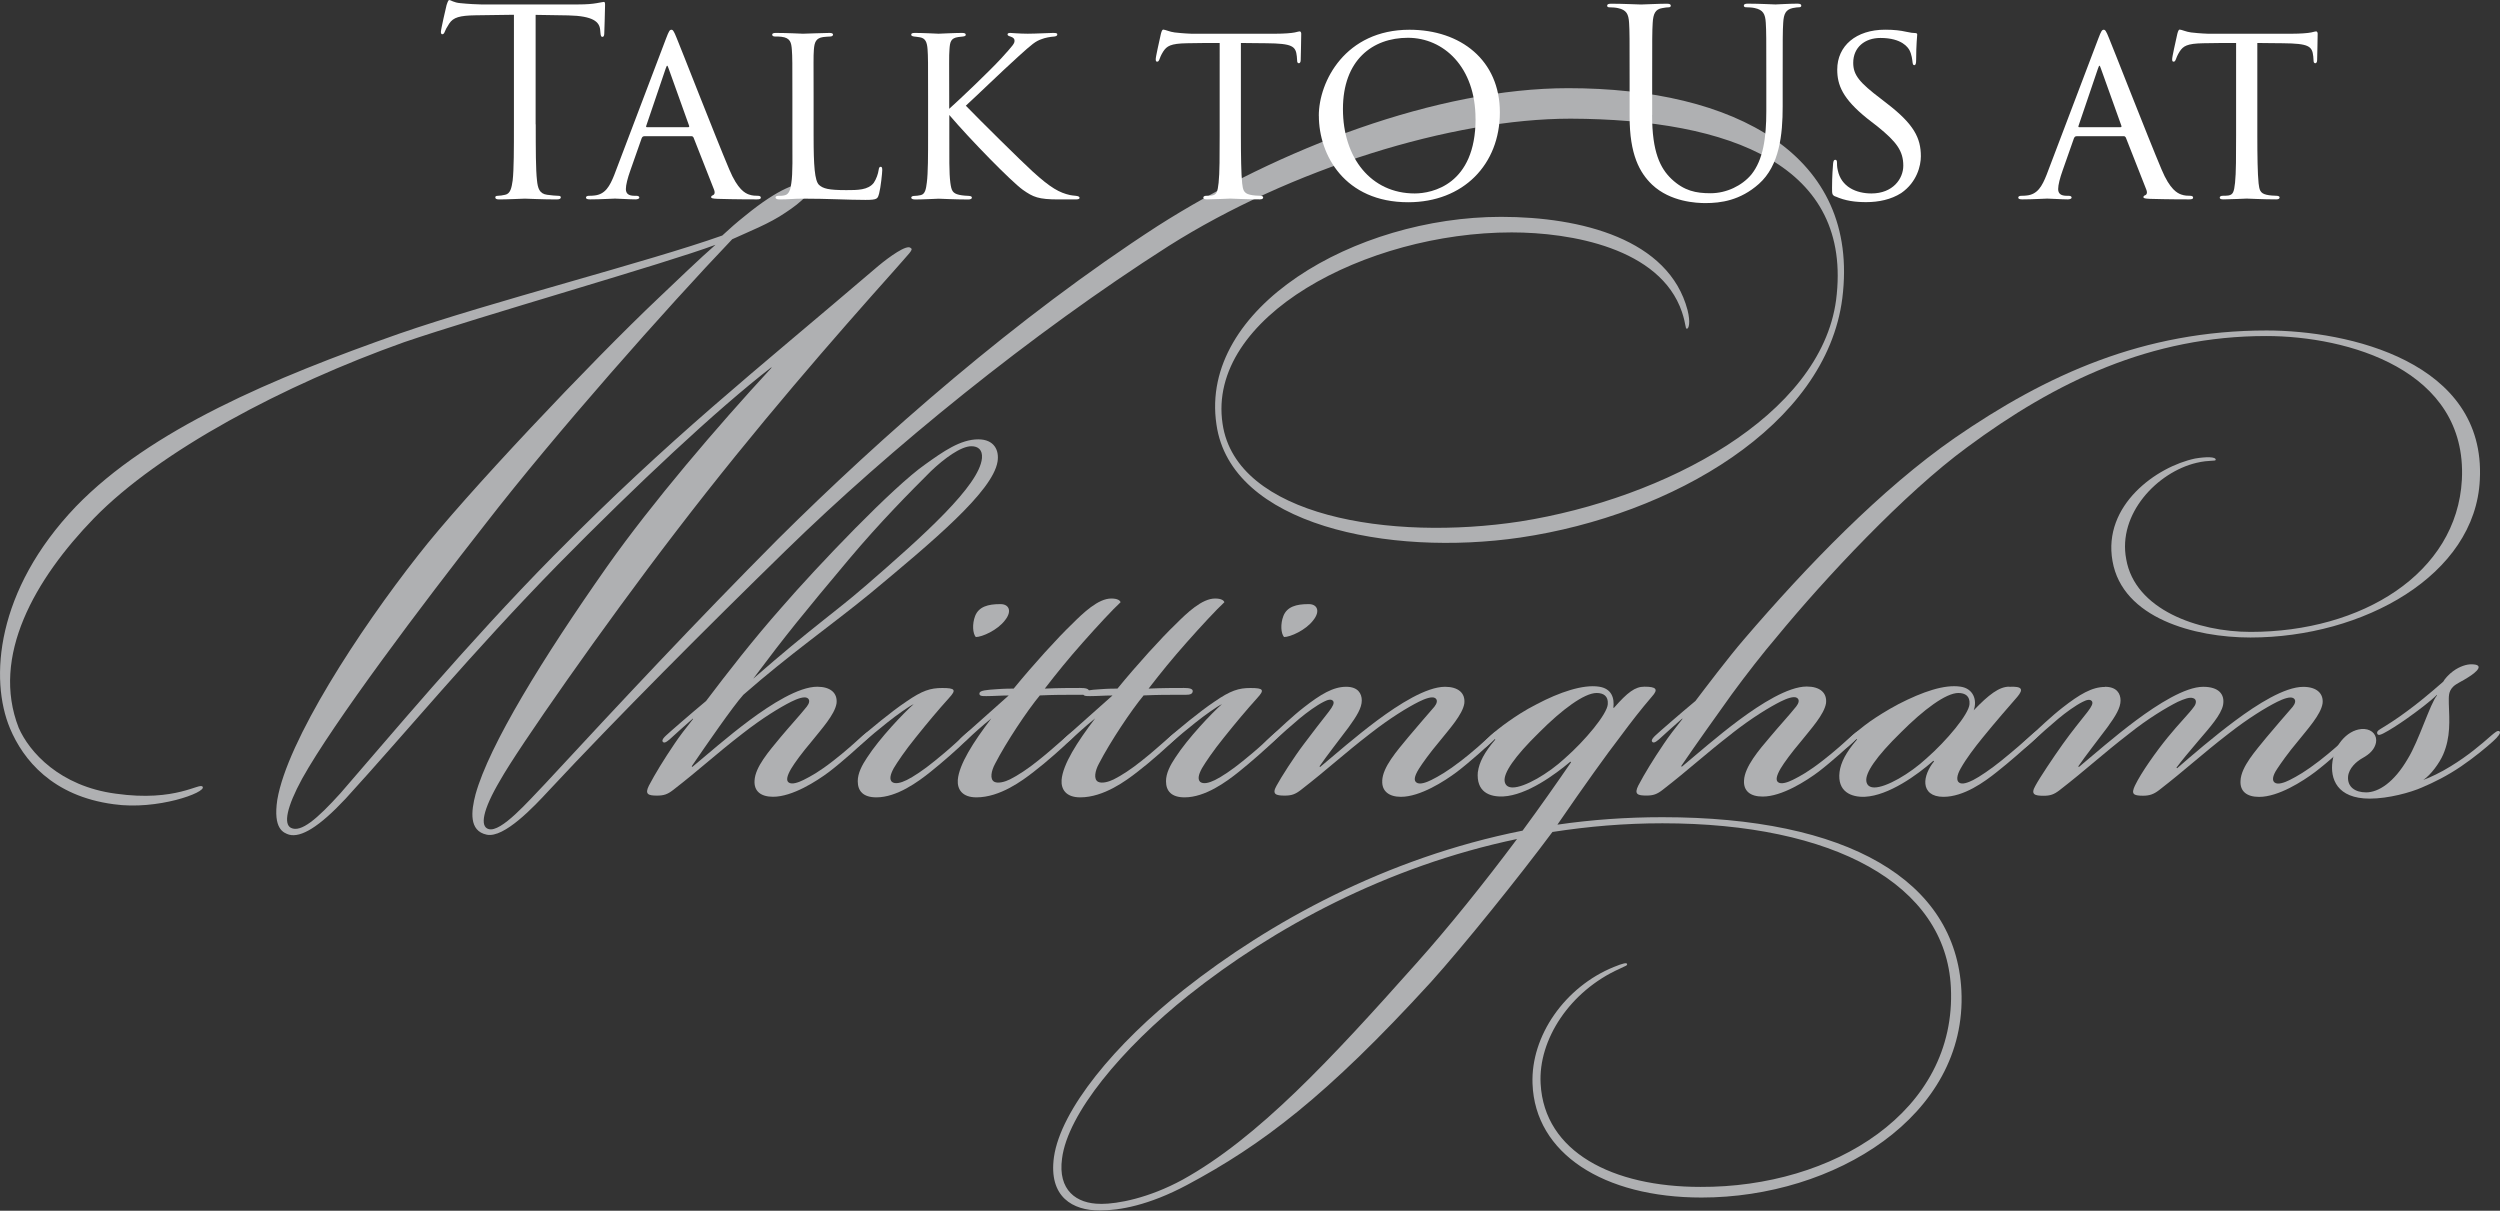 <svg xmlns="http://www.w3.org/2000/svg" id="Layer_2" data-name="Layer 2" viewBox="0 0 472.34 228.75"><rect x="0" y="0" width="472.34" height="228.75" fill="#333333" stroke="none"/><defs><style>      .cls-1 {        fill: #fff;      }      .cls-2 {        fill: #afb0b2;      }    </style></defs><g id="Layer_1-2" data-name="Layer 1"><g><path class="cls-2" d="M76.22,64.7c-22.43,7.99-46.03,20.43-58.48,33.23-11.16,11.51-19.49,26.07-14.21,39.57,2,4.58,7.75,11.04,18.32,12.45,11.51,1.64,15.97-2.23,16.44-1.29.71,1.06-8.57,4.46-16.79,3.29-11.63-1.53-17.15-8.46-19.61-14.33-3.88-9.28-2.7-26.07,12.45-41.92,14.09-14.56,37.34-24.31,61.06-32.65,17.26-5.99,47.21-13.62,61.06-18.55,1.53-1.41,2.58-2.35,4.35-3.76,6.46-5.29,10.1-6.34,11.51-5.99,2.23.82-1.17,3.64-3.88,5.4-3.05,2.11-7.05,3.64-10.1,5.05-12.33,12.92-33.35,36.64-46.62,53.78-11.98,15.27-28.77,37.58-34.64,48.15-2.94,5.4-3.52,8.57-2.11,9.28,1.88.94,4.93-1.64,9.39-6.58,8.69-9.98,23.72-28.07,40.16-44.74,22.55-22.78,37.23-34.17,61.42-54.84,2.11-1.76,5.4-4.11,6.11-3.41.59.35-.12.82-3.17,4.34-10.8,12.1-25.95,29.36-41.22,49.32-13.62,17.73-29.83,40.98-33.12,46.86-3.41,5.75-3.88,8.81-2.23,9.28,2.35.71,7.52-5.28,10.69-8.57,14.68-15.85,28.18-30.3,43.92-46.15,19.61-19.49,45.09-41.92,71.75-59.19,23.02-14.68,52.96-26.07,77.62-26.07,31.47,0,55.19,12.57,51.79,39.69-3.05,24.07-32.18,40.98-60.83,45.21-24.9,3.64-54.72-2.35-57.42-21.37-3.29-22.08,26.19-39.22,53.78-39.22,15.15,0,31.71,4.23,35.23,17.62.59,2.35.23,3.52-.12,3.52s-.12-.7-.94-3.17c-4.11-12.09-21.02-15.03-32.18-15.03-27.48,0-57.66,15.97-54.61,36.17,2.58,17.5,31.71,22.19,56.25,18.44,27.36-4.34,56.72-19.96,59.66-41.81,3.29-25.48-19.96-34.17-50.14-34.29-22.43,0-52.96,9.51-75.98,24.07-25.95,16.56-52.73,38.4-72.34,57.54-14.8,14.44-31.82,31.47-44.74,45.33-2.82,3.05-8.46,9.04-11.74,8.34-3.41-.71-2.94-4.46-2.11-7.63,2.58-9.28,12.68-25.72,24.9-43.1,8.46-11.98,20.79-26.42,31-37.46v-.12c-10.33,7.99-25.48,22.19-40.28,37.23-16.44,16.79-28.89,31.94-40.16,44.27-5.05,5.4-8.46,7.4-10.69,6.81-1.06-.35-3.05-1.06-2.23-6.58,1.88-11.16,15.38-31.94,26.66-46.27,8.57-11.04,32.65-36.52,45.45-48.62,2.47-2.35,8.1-7.75,10.69-9.98-9.39,3.52-44.15,13.39-58.95,18.44Z"></path><path class="cls-2" d="M146.08,150.54c-2.35,0-3.64-1.06-3.52-3.05.12-2.58,2.7-5.52,4.93-8.22,1.76-2.11,3.52-3.99,4.93-5.75.47-.59.7-1.29.12-1.64-.59-.35-1.88.12-3.05.7-2.11,1.06-5.4,3.05-9.16,5.99-5.17,3.99-7.99,6.69-13.15,10.69-1.06.82-1.76,1.06-3.05,1.06-1.64,0-2.35-.24-1.53-1.88,1.17-2.23,2.82-4.93,4.81-7.87.94-1.41,2.11-2.94,3.52-4.7v-.12c-1.76,1.53-3.17,2.82-4.46,3.99-.71.59-1.06.71-1.29.35-.12-.35.23-.7.59-1.06.47-.47,4.93-4.34,7.63-6.58,3.99-5.28,8.92-11.63,14.21-17.61,6.81-7.87,21.14-22.9,27.24-27.13,3.29-2.35,6.58-4.7,9.98-4.7,3.05,0,3.99,2.11,3.64,4.23-.94,5.64-12.21,15.03-24.07,24.9-7.16,5.87-15.27,11.51-23.96,19.14-2,2.23-6.93,9.39-9.75,13.5l.12.12c2.82-2.35,6.69-5.75,10.8-8.81,4.11-3.05,9.28-6.34,12.8-6.34,2.47,0,3.88,1.17,3.64,3.17-.35,2.11-2.82,4.81-4.7,7.16-1.88,2.23-3.17,3.99-3.88,5.17-.82,1.41-.94,2.23-.47,2.58.59.47,1.88,0,2.82-.47,1.41-.71,2.94-1.53,5.64-3.64,2-1.53,4.34-3.64,5.64-4.81.94-.82,1.29-.94,1.53-.71.23.24-.12.71-.94,1.53-1.06,1.06-4.58,4.23-7.05,6.11-2.35,1.76-6.93,4.7-10.57,4.7ZM163.34,110.85c11.27-9.75,21.73-19.14,22.19-24.31.12-1.53-.7-2.23-2-2.23-2,0-5.17,2.35-7.63,4.7-3.88,3.88-9.51,9.51-15.62,16.79-8.57,10.22-11.63,13.97-17.97,22.43,11.16-9.75,15.62-12.68,21.02-17.38Z"></path><path class="cls-2" d="M167.57,136.57c-1.76,1.41-3.05,2.47-4.23,3.52-.94.82-1.41,1.17-1.76.94-.24-.23,0-.7,1.29-1.88,1.29-1.17,5.52-4.7,8.34-6.58,3.05-2.11,4.58-2.58,6.81-2.58,2.47,0,2.7.35,1.29,1.88-2.11,2.35-3.99,4.58-6.34,7.52-2,2.47-3.41,4.58-4.11,5.75-.7,1.29-.82,2.11-.35,2.58.59.47,1.64.23,2.82-.35s3.17-1.88,5.17-3.52c2.47-2,3.52-2.94,5.4-4.7,1.06-.94,1.53-1.41,1.88-1.06s-.94,1.53-1.29,1.88c-1.41,1.41-4.34,3.99-6.69,5.87s-6.34,4.81-10.22,4.81c-2.47,0-3.52-1.17-3.52-3.05,0-1.53.82-3.05,1.76-4.46,2.35-3.64,6.93-8.46,8.81-10.1-.82.35-3.29,2.11-5.05,3.52ZM189.06,114.14c1.53,0,2.23,1.29.82,3.05-1.41,1.88-4.34,3.17-5.52,3.17-.59-.7-.7-2.47-.12-3.99.7-1.76,2.47-2.23,4.7-2.23h.12Z"></path><path class="cls-2" d="M182.6,139.85c-.82.7-1.17.82-1.41.59s0-.71.82-1.41c3.17-2.82,6.34-5.64,8.57-7.63-1.53,0-2.82.12-4.23.12-.82,0-1.41,0-1.29-.59.12-.47,1.29-.59,3.17-.71,1.53-.12,2.82-.12,3.29-.12,3.64-4.46,8.34-9.63,11.04-12.21,2.11-2.11,4.93-4.81,7.4-4.81,1.17,0,1.64.35,1.76.7-1.41,1.29-4.46,4.58-7.16,7.63-2.7,3.05-4.81,5.64-7.16,8.69,2.7-.12,4.81-.12,6.69-.12.94,0,1.76.12,1.64.7-.12.71-1.17.59-2.11.59-2.58,0-4.46,0-7.16.12-2.35,2.82-6.34,8.81-8.46,12.92-.7,1.29-1.06,2.94-.12,3.41.71.35,2,0,2.94-.47,1.41-.7,3.41-2,5.28-3.52,2.11-1.64,4.11-3.52,5.52-4.7.59-.47,1.29-1.17,1.64-.82.23.24,0,.59-.82,1.41-1.29,1.29-4.7,4.35-7.16,6.22-2.11,1.64-6.34,4.81-10.8,4.81-2.7,0-3.64-1.53-3.52-3.29.23-2.94,2.94-7.16,6.34-11.63-1.88,1.53-3.29,2.82-4.7,4.11Z"></path><path class="cls-2" d="M202.21,139.85c-.82.7-1.17.82-1.41.59s0-.71.82-1.41c3.17-2.82,6.34-5.64,8.57-7.63-1.53,0-2.82.12-4.23.12-.82,0-1.41,0-1.29-.59.12-.47,1.29-.59,3.17-.71,1.53-.12,2.82-.12,3.29-.12,3.64-4.46,8.34-9.63,11.04-12.21,2.11-2.11,4.93-4.81,7.4-4.81,1.17,0,1.64.35,1.76.7-1.41,1.29-4.46,4.58-7.16,7.63-2.7,3.05-4.81,5.64-7.16,8.69,2.7-.12,4.81-.12,6.69-.12.94,0,1.76.12,1.64.7-.12.71-1.17.59-2.11.59-2.58,0-4.46,0-7.16.12-2.35,2.82-6.34,8.81-8.46,12.92-.7,1.29-1.06,2.94-.12,3.41.7.35,2,0,2.94-.47,1.41-.7,3.41-2,5.28-3.52,2.11-1.64,4.11-3.52,5.52-4.7.59-.47,1.29-1.17,1.64-.82.23.24,0,.59-.82,1.41-1.29,1.29-4.7,4.35-7.16,6.22-2.11,1.64-6.34,4.81-10.8,4.81-2.7,0-3.64-1.53-3.52-3.29.23-2.94,2.94-7.16,6.34-11.63-1.88,1.53-3.29,2.82-4.7,4.11Z"></path><path class="cls-2" d="M225.81,136.57c-1.76,1.41-3.05,2.47-4.23,3.52-.94.82-1.41,1.17-1.76.94-.23-.23,0-.7,1.29-1.88,1.29-1.17,5.52-4.7,8.34-6.58,3.05-2.11,4.58-2.58,6.81-2.58,2.47,0,2.7.35,1.29,1.88-2.11,2.35-3.99,4.58-6.34,7.52-2,2.47-3.41,4.58-4.11,5.75-.71,1.29-.82,2.11-.35,2.58.59.47,1.64.23,2.82-.35s3.17-1.88,5.17-3.52c2.47-2,3.52-2.94,5.4-4.7,1.06-.94,1.53-1.41,1.88-1.06s-.94,1.53-1.29,1.88c-1.41,1.41-4.35,3.99-6.69,5.87s-6.34,4.81-10.22,4.81c-2.47,0-3.52-1.17-3.52-3.05,0-1.53.82-3.05,1.76-4.46,2.35-3.64,6.93-8.46,8.81-10.1-.82.35-3.29,2.11-5.05,3.52ZM247.3,114.14c1.53,0,2.23,1.29.82,3.05-1.41,1.88-4.35,3.17-5.52,3.17-.59-.7-.71-2.47-.12-3.99.7-1.76,2.47-2.23,4.7-2.23h.12Z"></path><path class="cls-2" d="M261.15,147.49c.12-2.58,2.7-5.52,4.93-8.22,1.76-2.11,3.52-4.11,4.93-5.75.47-.59.7-1.29.12-1.64-.59-.35-1.88.12-3.05.7-2.11,1.06-5.4,3.05-9.16,5.99-5.17,3.99-7.99,6.69-13.15,10.69-1.06.82-1.76,1.06-3.05,1.06-1.64,0-2.47-.24-1.53-1.88.82-1.53,3.29-5.4,5.17-7.87,1.29-1.76,3.41-4.46,4.7-6.11.82-1.06,1.06-1.64.82-2-.35-.47-1.06-.24-1.76.12-1.41.71-3.17,2-4.58,3.17-1.53,1.29-3.41,2.94-5.05,4.46-1.17,1.06-1.64,1.41-2,1.06-.23-.35.35-.94,1.76-2.23s3.99-3.76,6.11-5.4c3.17-2.47,5.52-3.88,7.99-3.88,2.23,0,2.94,1.29,2.94,2.58,0,1.41-.94,2.94-2.47,5.05-1.76,2.35-4.23,5.52-5.52,7.4l.12.12c2.82-2.35,6.69-5.75,10.8-8.81,4.11-3.05,9.28-6.34,12.8-6.34,2.47,0,3.88,1.17,3.64,3.17-.35,2.11-2.82,4.81-4.7,7.16-1.88,2.23-3.29,4.23-3.88,5.17-.94,1.53-.94,2.23-.47,2.58.59.47,1.88,0,2.82-.47,1.41-.71,3.05-1.64,5.64-3.64,2-1.53,4.35-3.64,5.64-4.81.94-.82,1.29-.94,1.53-.71.23.24-.12.71-.94,1.53-1.06,1.06-4.58,4.23-7.05,6.11-2.35,1.76-6.93,4.7-10.57,4.7-2.23,0-3.64-1.06-3.52-3.05Z"></path><path class="cls-2" d="M279.23,145.84c.23-1.76,1.17-3.64,3.29-6.11l-.12-.12c-.35.35-.82.82-1.53,1.41-.47.35-.82.59-1.06.35-.23-.35.59-1.29,1.88-2.47.35-.35,2.11-1.76,3.29-2.58,1.17-.82,3.05-2.11,5.4-3.29,4.23-2.23,8.69-3.76,11.74-3.29,2.35.35,2.94,2.11,2.7,3.99h.12c2.58-2.94,3.99-3.99,5.75-3.99,2.23,0,2.7.47,1.41,1.88-2.11,2.47-3.76,4.58-6.11,7.75-2.35,3.05-6.58,8.92-11.74,16.44,6.46-.94,13.03-1.41,19.85-1.41,34.88,0,55.43,11.86,56.48,32.76,1.17,23.72-24.07,39.1-49.09,39.1-18.55,0-31.47-8.34-31.94-21.49-.35-9.04,6.11-18.32,15.38-22.08,1.76-.71,2.35-.82,2.47-.59.12.35-.24.35-1.41.94-9.39,4.23-15.38,13.39-14.91,21.72.7,12.92,13.62,19.49,30.18,19.49,25.01.12,48.5-14.21,47.33-37.7-.94-19.49-22.19-31-54.49-31-7.16,0-13.97.59-20.79,1.64-6.46,8.69-16.79,21.49-22.9,28.3-19.85,21.72-32.06,30.88-46.15,38.4-7.28,3.88-12.8,4.81-16.44,4.81h-.12c-4.93,0-9.63-2.47-8.57-10.1,1.29-8.92,11.51-21.37,24.66-31.71,15.97-12.57,37.93-24.78,63.88-29.95,3.29-4.46,6.58-9.16,9.16-12.92l-.12-.12c-2.94,2.47-8.22,6.34-12.68,6.58-2.58.12-5.17-.82-4.81-4.7ZM208.07,227.46c3.05,0,8.92-1.06,15.38-4.58,14.21-7.87,27.95-22.67,44.15-40.87,5.99-6.69,12.8-15.15,19.02-23.49-24.66,5.17-46.03,16.79-62,29.48-12.68,10.1-22.9,22.43-23.96,30.88-.82,5.99,2.7,8.57,7.28,8.57h.12ZM290.86,138.33c-4.81,4.7-6.81,7.75-6.58,9.28.12.82.7,1.17,1.53,1.17,2.23,0,6.69-2.58,9.86-5.52,3.76-3.29,7.99-8.34,8.1-10.22.12-1.53-.82-2.11-2.11-2.11-2.35,0-6.58,3.17-10.8,7.4Z"></path><path class="cls-2" d="M327.26,138.56c-5.17,3.99-7.99,6.69-13.15,10.69-1.06.82-1.76,1.06-3.05,1.06-1.64,0-2.35-.24-1.53-1.88,1.17-2.23,2.82-4.93,4.81-7.87.94-1.41,2.11-2.94,3.52-4.7v-.12c-1.76,1.53-3.17,2.82-4.46,3.99-.7.59-1.06.71-1.29.35-.12-.35.24-.7.59-1.06.47-.47,4.93-4.34,7.63-6.58,1.88-2.47,6.22-8.22,9.16-11.63,11.98-13.97,25.95-28.42,39.81-38.05,17.38-11.98,35.7-20.32,58.95-20.32,15.38,0,41.45,5.87,40.28,28.18-.82,18.08-22.08,29.83-43.33,29.83-10.57,0-24.19-3.64-26.07-14.44-1.88-10.57,8.34-17.85,15.62-19.38,2.11-.35,3.88-.35,3.88.23,0,.35-1.17,0-3.64.59-7.4,1.76-14.91,9.63-13.27,18.2,1.64,9.51,13.5,13.74,23.49,13.74,21.02,0,38.99-11.04,39.93-28.77,1.06-20.79-21.61-27.13-36.99-27.13-21.73,0-39.69,8.57-56.49,21.02-11.86,8.69-26.89,24.78-36.05,35.93-2.23,2.58-5.99,7.4-8.46,10.8-2.35,3.29-6.81,9.51-9.51,13.5l.12.12c2.82-2.35,6.69-5.75,10.8-8.81,4.11-3.05,9.28-6.34,12.8-6.34,2.47,0,3.88,1.17,3.64,3.17-.35,2.11-2.82,4.81-4.7,7.16-1.88,2.23-3.17,3.99-3.88,5.17-.82,1.41-.94,2.23-.47,2.58.59.47,1.88,0,2.82-.47,1.41-.71,2.94-1.53,5.64-3.64,2-1.53,4.34-3.64,5.64-4.81.94-.82,1.29-.94,1.53-.71s-.12.71-.94,1.53c-1.06,1.06-4.58,4.23-7.04,6.11-2.35,1.76-6.93,4.7-10.57,4.7-2.35,0-3.64-1.06-3.52-3.05.12-2.58,2.82-5.75,4.93-8.22,1.76-2.11,3.52-3.99,4.93-5.75.47-.59.71-1.29.12-1.64-.59-.35-1.88.12-3.05.7-2.11,1.06-5.4,3.05-9.16,5.99Z"></path><path class="cls-2" d="M379.63,129.76c2.47-.12,2.7.47,1.53,1.88-1.53,1.76-4.11,4.7-6.58,7.75-1.53,1.88-3.05,3.88-4.11,5.75-.82,1.41-.82,2.35-.35,2.7.59.47,1.76,0,2.7-.47,1.17-.59,3.41-2.11,5.29-3.64,2.47-2,4.34-3.64,5.64-4.81.7-.59,1.29-1.17,1.64-.82s-.23.94-1.53,2.11c-1.53,1.41-4.34,3.88-6.58,5.64-2.35,1.88-6.22,4.7-10.1,4.7-2.23,0-3.29-1.06-3.41-2.47-.12-1.29.59-2.94,1.64-4.23l-.12-.12c-3.05,2.7-8.46,6.58-12.92,6.81-2.58.12-5.28-.94-4.81-4.7.23-1.76,1.17-3.64,3.29-6.11l-.12-.12c-.35.35-.82.82-1.53,1.41-.47.35-.82.59-1.06.35-.23-.35.35-1.06,1.64-2.23.35-.35,2.35-2,3.52-2.82,1.17-.82,3.17-2.11,5.4-3.29,4.58-2.35,8.69-3.76,11.74-3.29,2.35.35,3.17,2.47,2.47,4.46,2.82-2.94,4.81-4.46,6.69-4.46ZM359.2,138.33c-4.82,4.7-6.81,7.75-6.58,9.28.12.82.7,1.17,1.53,1.17,2.23,0,6.69-2.58,9.86-5.52,3.76-3.29,7.99-8.34,8.1-10.22.12-1.53-.82-2.11-2.11-2.11-2.35,0-6.58,3.17-10.8,7.4Z"></path><path class="cls-2" d="M397.71,129.76c2.23,0,2.94,1.29,2.94,2.58,0,1.41-.94,2.94-2.47,5.05-1.76,2.35-4.23,5.52-5.52,7.4l.12.12c2.82-2.35,6.69-5.75,10.8-8.81,4.11-3.05,9.28-6.34,12.68-6.34,2.94,0,4.11,1.41,3.76,3.41-.35,1.88-2.58,4.35-4.58,6.69-2,2.35-3.17,3.76-4.23,5.17l.12.12c2.7-2.35,6.93-5.99,11.04-9.04,4.11-3.05,9.28-6.34,12.8-6.34,2.58,0,3.88,1.29,3.64,3.17-.35,2.11-2.82,4.81-4.7,7.16-1.88,2.23-3.17,4.11-3.88,5.17-.94,1.41-.94,2.23-.47,2.58.59.47,1.88,0,2.82-.47,1.41-.71,3.05-1.64,5.64-3.64,2-1.53,4.34-3.64,5.64-4.81.71-.59,1.17-1.06,1.53-.71.24.24-.12.71-.94,1.53-1.06,1.06-4.58,4.23-7.05,6.11-2.35,1.76-6.93,4.7-10.57,4.7-2.35,0-3.64-1.06-3.52-3.05.12-2.7,2.94-5.75,4.93-8.22,1.76-2.11,3.41-3.99,4.93-5.75.47-.59.71-1.29.12-1.64-.59-.35-1.88.12-3.05.7-2.11,1.06-5.4,3.05-9.16,5.99-5.17,3.99-7.99,6.69-13.15,10.69-1.06.82-1.88,1.06-3.05,1.06-1.88,0-2.23-.35-1.53-1.88,1.17-2.47,4.11-6.58,6.22-9.16,2-2.47,4.11-4.58,4.93-5.75.47-.59.59-1.41-.12-1.64-.7-.24-1.64.12-2.94.7-2.11,1.06-5.64,3.17-9.16,5.99-5.17,3.99-7.99,6.69-13.15,10.69-1.06.82-1.76,1.06-3.05,1.06-1.64,0-2.47-.24-1.53-1.88.82-1.53,3.41-5.4,5.17-7.87,1.76-2.47,3.41-4.46,4.7-6.11.82-1.06,1.06-1.64.82-2-.35-.47-1.06-.24-1.76.12-1.41.71-3.17,2-4.58,3.17-1.53,1.29-3.41,2.94-5.05,4.46-1.17,1.06-1.64,1.41-2,1.06-.23-.35.35-.94,1.76-2.23s3.99-3.76,6.11-5.4c3.17-2.47,5.52-3.88,7.99-3.88Z"></path><path class="cls-2" d="M463,144.79c3.29-2,5.75-4.11,7.75-5.87.59-.47,1.17-1.06,1.53-.71.24.24-.23.94-1.29,1.88-1.17,1.06-3.41,2.94-5.99,4.7-2.58,1.76-5.17,3.05-7.4,3.99-2.11.94-6.34,2.11-9.86,2.11-6.22,0-7.52-3.76-7.05-7.05.47-3.41,3.17-6.22,5.99-6.11,1.64.12,2.47,1.29,2.23,2.58-.24,1.17-1.06,2.11-2.58,2.94-1.06.59-2.58,1.88-2.7,3.52-.12,1.88,1.29,2.94,3.41,2.94,2.35,0,5.28-1.88,7.87-6.34,2.11-3.41,4.23-10.45,5.52-11.98v-.12c-1.17,1.17-3.64,3.05-5.64,4.46-1.64,1.17-3.52,2.35-4.46,2.82-.47.23-.94.47-1.17.12-.12-.35,0-.59.59-.94,1.17-.7,3.05-1.88,4.93-3.29,2.11-1.53,4.23-3.29,6.93-5.64.23-.47,1.06-1.41,1.88-2,1.29-.94,2.58-1.29,3.41-1.29,2.7,0,.94,1.53-.59,2.47-1.06.7-2.23,1.17-2.82,1.76-.94.94-.82,1.88-.82,3.17.12,3.29.35,6.34-1.06,9.63-.71,1.64-2.35,3.88-3.76,4.82,1.29-.47,3.29-1.41,5.17-2.58Z"></path></g><g><path class="cls-1" d="M101.22,23.49c0,4.7,0,8.56.24,10.62.15,1.42.44,2.5,1.91,2.69.69.1,1.76.2,2.2.2.29,0,.39.15.39.29,0,.24-.24.39-.78.39-2.69,0-5.77-.15-6.02-.15s-3.33.15-4.8.15c-.54,0-.78-.1-.78-.39,0-.15.1-.29.39-.29.44,0,1.03-.1,1.47-.2.98-.2,1.22-1.27,1.42-2.69.24-2.06.24-5.92.24-10.62V2.79c-2.4.05-4.84.05-7.24.1-3.03.05-4.21.39-4.99,1.57-.54.83-.69,1.17-.83,1.52-.15.39-.29.49-.49.49-.15,0-.25-.15-.25-.44,0-.49.98-4.7,1.08-5.09.1-.29.29-.93.49-.93.34,0,.83.49,2.15.59,1.42.15,3.28.24,3.87.24h18.35c1.57,0,2.69-.1,3.47-.24.73-.1,1.17-.24,1.37-.24.24,0,.24.29.24.59,0,1.47-.15,4.84-.15,5.38,0,.44-.15.64-.34.64-.24,0-.34-.15-.39-.83,0-.2-.05-.34-.05-.54-.15-1.47-1.32-2.59-6.02-2.69-2.06-.05-4.11-.05-6.17-.1v20.7Z"></path><path class="cls-1" d="M121.72,25.74c-.25,0-.39.15-.49.39l-2.15,6.12c-.49,1.37-.83,2.69-.83,3.47,0,.88.54,1.27,1.61,1.27h.34c.44,0,.59.15.59.34,0,.24-.39.34-.73.34-1.08,0-3.33-.15-3.87-.15-.49,0-2.64.15-4.7.15-.54,0-.78-.1-.78-.34,0-.2.2-.34.59-.34.24,0,.69,0,.98-.05,2.1-.2,2.94-1.81,3.77-3.87l9.79-25.79c.54-1.42.69-1.66,1.03-1.66.24,0,.44.2.98,1.57.69,1.62,7.34,18.69,9.93,24.81,1.62,3.87,3.03,4.5,3.72,4.75.64.24,1.32.24,1.66.24s.59.1.59.34-.2.34-.73.34c-.49,0-4.16,0-7.44-.1-.93-.05-1.22-.1-1.22-.34,0-.15.15-.29.34-.34.2-.1.49-.34.2-1.08l-3.87-9.84c-.1-.15-.2-.24-.39-.24h-8.91ZM130.04,24.03c.2,0,.2-.15.15-.29l-3.87-10.81c-.24-.69-.29-.69-.54,0l-3.67,10.81c-.1.2,0,.29.1.29h7.83Z"></path><path class="cls-1" d="M153.72,25.69c0,5.63.2,8.47,1.03,9.25.78.69,1.76.98,5.14.98,2.15,0,4.11,0,5.19-1.37.49-.73.83-1.71.93-2.45.05-.39.15-.59.39-.59.2,0,.29.15.29.64s-.29,3.28-.59,4.4c-.29.98-.24,1.22-2.59,1.22-3.33,0-7-.24-11.89-.24-1.61,0-2.59.15-4.31.15-.49,0-.78-.1-.78-.39,0-.15.15-.29.54-.29s.78,0,1.17-.1c.83-.15,1.13-1.13,1.27-2.3.29-1.86.2-5.24.2-9v-7.34c0-6.46,0-7.54-.1-8.86-.1-1.37-.29-2.25-1.96-2.45-.29-.05-.83-.05-1.22-.05-.34,0-.54-.15-.54-.34,0-.25.24-.34.73-.34,2.06,0,4.99.15,5.09.15.69,0,3.67-.15,5.04-.15.49,0,.64.15.64.34s-.24.34-.54.34c-.34,0-.83.05-1.32.1-1.37.2-1.66.98-1.76,2.4-.1,1.32-.05,2.4-.05,8.86v7.44Z"></path><path class="cls-1" d="M179.35,20.55c2.25-2.01,7.58-7.1,9.79-9.49,2.35-2.59,2.54-2.84,2.54-3.38,0-.34-.2-.59-.78-.78-.34-.1-.54-.2-.54-.39,0-.15.1-.29.49-.29.29,0,1.76.15,3.33.15,1.47,0,4.16-.15,4.8-.15.69,0,.78.1.78.29s-.15.34-.54.39c-.78.05-1.81.24-2.4.49-1.17.39-1.81.93-4.36,3.23-3.57,3.23-7.83,7.39-9.98,9.35,2.64,2.74,10.57,10.57,12.62,12.43,3.43,3.13,5.09,4.01,7.05,4.45.54.1.29.05,1.13.15.44.05.69.15.69.39,0,.2-.24.29-.78.29h-3.18c-3.82,0-4.8-.44-6.75-1.81-2.2-1.57-10.03-9.59-13.9-14.14v3.87c0,3.77-.05,7.19.2,8.96.2,1.42.39,1.96,1.66,2.25.64.15,1.66.2,1.86.2.44.05.54.15.54.34s-.2.34-.69.34c-2.5,0-5.33-.15-5.58-.15-.15,0-3.03.15-4.4.15-.44,0-.78-.1-.78-.34,0-.2.2-.34.64-.34.24,0,.78-.05,1.17-.15.83-.2.98-1.17,1.13-2.35.24-1.76.24-5.24.24-8.91v-7.34c0-6.46,0-7.63-.1-8.96-.1-1.32-.39-2.06-1.42-2.25-.49-.1-.83-.1-1.13-.15-.34-.05-.54-.15-.54-.34,0-.25.2-.34.73-.34,1.52,0,4.31.15,4.45.15.2,0,3.03-.15,4.4-.15.49,0,.73.1.73.34,0,.2-.15.29-.54.34-.29.05-.54.05-.88.1-1.42.2-1.57.93-1.66,2.35-.1,1.32-.05,2.45-.05,8.91v2.3Z"></path><path class="cls-1" d="M234.45,25.59c0,3.77.05,7.24.24,9.05.15,1.17.24,1.86,1.47,2.15.59.15,1.52.2,1.91.2s.59.15.59.29c0,.24-.15.39-.64.39-2.5,0-5.38-.15-5.58-.15s-3.08.15-4.36.15c-.54,0-.73-.1-.73-.34,0-.15.15-.34.54-.34s.69,0,1.08-.05c.93-.15,1.08-.73,1.27-2.4.2-1.76.2-5.29.2-8.96V8.12c-1.62,0-4.21,0-6.17.05-3.13.05-3.82.54-4.5,1.57-.44.69-.64,1.27-.73,1.52-.15.34-.24.39-.44.39s-.24-.2-.24-.44c-.05-.29.69-3.52.98-4.84.15-.59.29-.78.44-.78.34,0,1.27.44,2.15.54,1.71.2,3.08.24,3.13.24h16.05c1.37,0,2.84-.1,3.52-.24.64-.15.78-.2.93-.2.2,0,.29.24.29.44,0,1.37-.1,4.6-.1,4.99,0,.44-.2.59-.34.59-.25,0-.34-.2-.34-.59,0-.15,0-.2-.05-.69-.2-1.96-.83-2.45-5.77-2.5-1.86,0-3.38-.05-4.8-.05v17.47Z"></path><path class="cls-1" d="M249.17,21.87c0-6.51,5.04-16.25,17.13-16.25,9.69,0,17.08,5.77,17.08,15.61s-6.9,16.98-17.32,16.98c-11.99,0-16.88-8.91-16.88-16.34ZM278.78,22.46c0-9.84-6.07-15.32-12.77-15.32s-12.28,4.21-12.28,13.46,5.33,15.95,13.56,15.95c3.28,0,11.5-1.66,11.5-14.09Z"></path><path class="cls-1" d="M312.14,21.73c0,7.05,1.57,10.08,3.67,12.09,2.4,2.25,4.6,2.69,7.39,2.69,2.98,0,5.92-1.42,7.68-3.52,2.25-2.79,2.84-6.95,2.84-11.99v-6.12c0-7.63,0-9-.1-10.57-.1-1.66-.49-2.45-2.1-2.79-.39-.1-1.22-.15-1.66-.15-.2,0-.39-.1-.39-.29,0-.29.24-.39.78-.39,2.2,0,4.89.15,5.19.15.34,0,2.64-.15,4.11-.15.54,0,.78.1.78.39,0,.2-.2.29-.39.29-.34,0-.64.05-1.22.15-1.32.29-1.71,1.08-1.81,2.79-.1,1.57-.1,2.94-.1,10.57v5.24c0,5.29-.59,11.16-4.5,14.63-3.52,3.13-7.19,3.62-10.08,3.62-1.66,0-6.61-.2-10.08-3.47-2.4-2.3-4.26-5.73-4.26-12.87v-7.14c0-7.63,0-9-.1-10.57-.1-1.66-.49-2.45-2.1-2.79-.39-.1-1.22-.15-1.66-.15-.2,0-.39-.1-.39-.29,0-.29.24-.39.78-.39,2.2,0,5.19.15,5.63.15s3.38-.15,4.84-.15c.54,0,.78.1.78.39,0,.2-.2.29-.39.29-.34,0-.64.05-1.22.15-1.32.2-1.71,1.08-1.81,2.79-.1,1.57-.1,2.94-.1,10.57v6.85Z"></path><path class="cls-1" d="M346.78,37.14c-.64-.29-.64-.49-.64-1.66,0-2.25.15-3.92.2-4.6.05-.44.15-.69.39-.69s.34.15.34.49c0,.29,0,.88.15,1.47.64,3.18,3.52,4.4,6.36,4.4,4.06,0,6.02-2.79,6.02-5.24,0-2.79-1.27-4.5-4.84-7.39l-1.96-1.52c-4.7-3.77-5.68-6.36-5.68-9.25,0-4.5,3.57-7.54,9.05-7.54,1.71,0,2.89.15,3.96.39.93.2,1.32.24,1.66.24s.44.1.44.29-.2,1.91-.2,4.75c0,.73-.1,1.03-.34,1.03s-.29-.2-.34-.54c-.05-.44-.15-1.47-.59-2.3-.25-.44-1.37-2.3-5.48-2.3-2.94,0-5.14,1.76-5.14,4.7,0,2.3,1.17,3.72,5.24,6.8l1.13.88c5.09,3.91,6.41,6.51,6.41,9.98,0,1.76-.73,4.89-3.72,6.95-1.91,1.22-4.26,1.71-6.61,1.71-2.06,0-3.96-.24-5.82-1.08Z"></path><path class="cls-1" d="M392.33,25.74c-.25,0-.39.15-.49.39l-2.15,6.12c-.49,1.37-.83,2.69-.83,3.47,0,.88.54,1.27,1.61,1.27h.34c.44,0,.59.15.59.34,0,.24-.39.34-.73.34-1.08,0-3.33-.15-3.87-.15-.49,0-2.64.15-4.7.15-.54,0-.78-.1-.78-.34,0-.2.2-.34.59-.34.24,0,.69,0,.98-.05,2.1-.2,2.94-1.81,3.77-3.87l9.79-25.79c.54-1.42.69-1.66,1.03-1.66.25,0,.44.2.98,1.57.69,1.62,7.34,18.69,9.93,24.81,1.61,3.87,3.03,4.5,3.72,4.75.64.24,1.32.24,1.66.24s.59.1.59.34-.2.34-.73.34c-.49,0-4.16,0-7.44-.1-.93-.05-1.22-.1-1.22-.34,0-.15.15-.29.34-.34.2-.1.49-.34.2-1.08l-3.87-9.84c-.1-.15-.2-.24-.39-.24h-8.91ZM400.65,24.03c.2,0,.2-.15.15-.29l-3.87-10.81c-.24-.69-.29-.69-.54,0l-3.67,10.81c-.1.2,0,.29.1.29h7.83Z"></path><path class="cls-1" d="M426.49,25.59c0,3.77.05,7.24.24,9.05.15,1.17.24,1.86,1.47,2.15.59.15,1.52.2,1.91.2s.59.15.59.29c0,.24-.15.39-.64.39-2.5,0-5.38-.15-5.58-.15s-3.08.15-4.36.15c-.54,0-.73-.1-.73-.34,0-.15.15-.34.54-.34s.69,0,1.08-.05c.93-.15,1.08-.73,1.27-2.4.2-1.76.2-5.29.2-8.96V8.12c-1.62,0-4.21,0-6.17.05-3.13.05-3.82.54-4.5,1.57-.44.69-.64,1.27-.73,1.52-.15.34-.24.39-.44.39s-.24-.2-.24-.44c-.05-.29.69-3.52.98-4.84.15-.59.29-.78.44-.78.34,0,1.27.44,2.15.54,1.71.2,3.08.24,3.13.24h16.05c1.37,0,2.84-.1,3.52-.24.64-.15.78-.2.93-.2.2,0,.29.24.29.44,0,1.37-.1,4.6-.1,4.99,0,.44-.2.59-.34.59-.25,0-.34-.2-.34-.59,0-.15,0-.2-.05-.69-.2-1.96-.83-2.45-5.77-2.5-1.86,0-3.38-.05-4.8-.05v17.47Z"></path></g></g></svg>